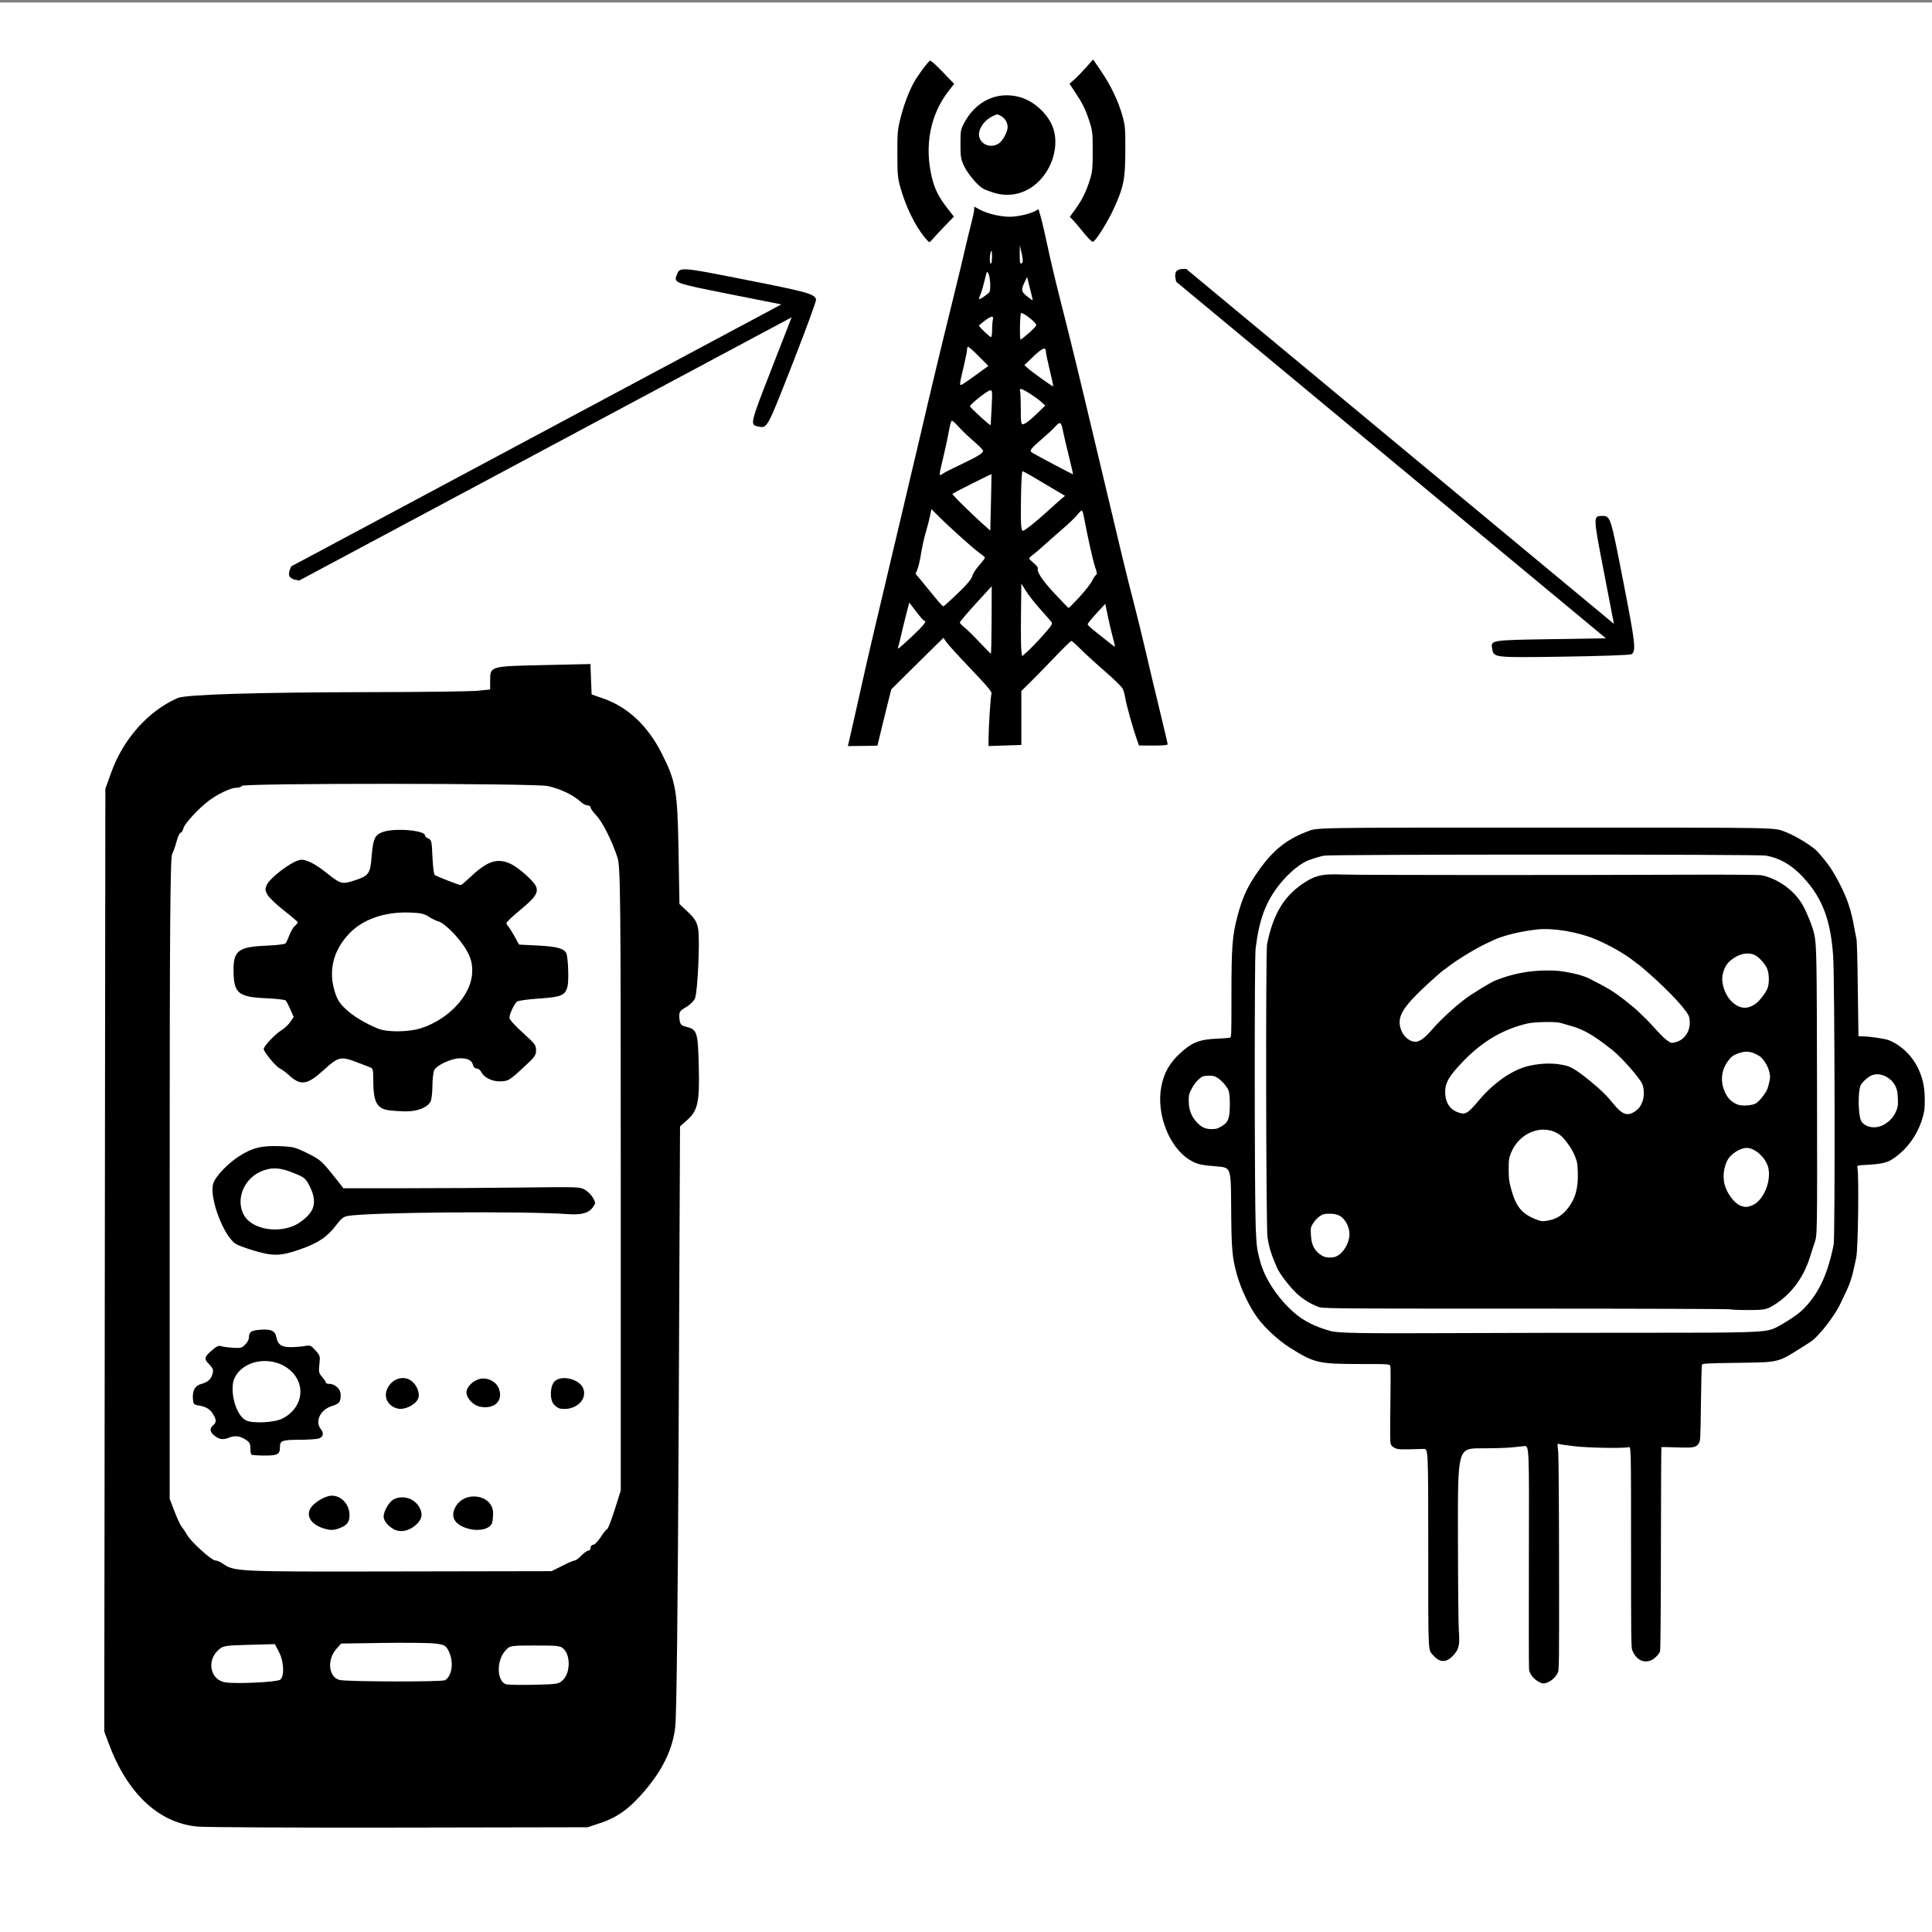 <?xml version="1.0" encoding="UTF-8" standalone="no"?>
<!-- Created with Inkscape (http://www.inkscape.org/) -->

<svg
   width="200mm"
   height="200mm"
   viewBox="0 0 200 200"
   version="1.1"
   id="svg1286"
   inkscape:version="1.2.2 (b0a8486541, 2022-12-01)"
   sodipodi:docname="configuration.svg"
   xmlns:inkscape="http://www.inkscape.org/namespaces/inkscape"
   xmlns:sodipodi="http://sodipodi.sourceforge.net/DTD/sodipodi-0.dtd"
   xmlns="http://www.w3.org/2000/svg"
   xmlns:svg="http://www.w3.org/2000/svg">
  <rect x="0" y="0" width="200" height="200" fill="#808080" stroke="none"/>
  <sodipodi:namedview
     id="namedview1288"
     pagecolor="#ffffff"
     bordercolor="#666666"
     borderopacity="1.0"
     inkscape:pageshadow="2"
     inkscape:pageopacity="0.0"
     inkscape:pagecheckerboard="0"
     inkscape:document-units="mm"
     showgrid="false"
     inkscape:zoom="0.49260384"
     inkscape:cx="286.23407"
     inkscape:cy="104.54649"
     inkscape:window-width="1854"
     inkscape:window-height="1011"
     inkscape:window-x="66"
     inkscape:window-y="32"
     inkscape:window-maximized="1"
     inkscape:current-layer="layer1"
     inkscape:showpageshadow="2"
     inkscape:deskcolor="#d1d1d1" />
  <defs
     id="defs1283" />
  <g
     inkscape:groupmode="layer"
     id="layer2"
     inkscape:label="Layer 2">
    <rect
       style="fill:#ffffff;stroke-width:0.265"
       id="rect2823"
       width="200.88"
       height="199.961"
       x="-0.657"
       y="0.259" />
  </g>
  <g
     inkscape:label="Layer 1"
     inkscape:groupmode="layer"
     id="layer1">
    <path
       style="fill:#000000;stroke-width:0.123"
       d="m 78.519,44.157 c -0.906,-0.179 -0.907,-0.173 1.35,-5.966 L 81.951,32.848 56.46,46.473 30.97,60.098 30.544,60.014 c -0.234,-0.046 -0.491,-0.198 -0.57,-0.337 -0.078,-0.139 -0.074,-0.43 0.01,-0.647 L 30.138,58.636 55.511,45.074 80.883,31.512 75.547,30.452 C 69.761,29.301 69.735,29.291 70.06,28.459 c 0.33,-0.845 0.273,-0.849 7.172,0.512 6.395,1.261 7.12,1.465 7.248,2.041 0.032,0.144 -1.053,3.102 -2.411,6.571 -2.677,6.837 -2.632,6.755 -3.549,6.574 z"
       id="path250-6-2" />
    <path
       style="fill:#000000;stroke-width:0.123"
       d="m 154.476,67.17 c -0.176,-0.906 -0.182,-0.905 6.033,-1.003 l 5.733,-0.09 -22.243,-18.457 -22.243,-18.457 -0.083,-0.426 c -0.045,-0.234 -0.002,-0.529 0.097,-0.655 0.099,-0.125 0.37,-0.231 0.603,-0.235 l 0.423,-0.006 22.139,18.372 22.139,18.372 -1.033,-5.341 c -1.12,-5.792 -1.121,-5.82 -0.227,-5.834 0.907,-0.013 0.889,-0.068 2.235,6.835 1.248,6.398 1.332,7.146 0.847,7.482 -0.122,0.084 -3.269,0.196 -6.995,0.249 -7.342,0.104 -7.249,0.114 -7.427,-0.804 z"
       id="path250-6-2-3" />
    <g
       id="g3392"
       transform="matrix(0.855,0,0,1.237,366.291,138.357)">
      <path
         style="fill:#000000;stroke-width:0.086"
         d="m -218.854,-2.276 c -0.038,-0.033 -11.174,-0.06 -24.746,-0.06 -24.677,0 -24.677,0 -25.281,-0.169 -1.05,-0.293 -1.968,-0.706 -2.702,-1.216 -0.867,-0.602 -1.907,-1.558 -2.201,-2.023 -0.726,-1.147 -0.963,-1.673 -1.165,-2.58 -0.179,-0.804 -0.228,-23.896 -0.052,-24.504 0.764,-2.646 2.192,-4.202 4.87,-5.309 1.16,-0.479 2.023,-0.586 4.265,-0.526 1.842,0.049 26.336,0.057 42.045,0.014 4.623,-0.013 8.428,0.009 8.715,0.05 1.964,0.279 3.948,1.273 4.943,2.475 0.513,0.619 1.197,1.791 1.39,2.378 0.314,0.955 0.334,1.704 0.361,13.37 0.028,11.925 0.028,11.885 -0.301,12.552 -0.049,0.099 -0.129,0.26 -0.179,0.359 -0.05,0.099 -0.219,0.467 -0.377,0.818 -0.74,1.648 -2.18,3.02 -4.079,3.887 -1.126,0.514 -1.31,0.543 -3.475,0.543 -1.079,0 -1.993,-0.027 -2.031,-0.06 z m -47.791,-4.421 c 0.696,-0.201 1.357,-0.834 1.565,-1.499 0.151,-0.483 -0.011,-1.015 -0.438,-1.445 -0.466,-0.469 -0.973,-0.637 -1.908,-0.635 -0.648,0.002 -0.824,0.033 -1.217,0.22 -0.253,0.12 -0.602,0.379 -0.776,0.575 -0.307,0.348 -0.314,0.374 -0.273,0.958 0.063,0.889 0.429,1.367 1.351,1.763 0.395,0.17 1.22,0.201 1.697,0.063 z m 25.85,-3.033 c 0.861,-0.128 1.547,-0.43 2.152,-0.948 0.951,-0.813 1.326,-1.706 1.268,-3.022 -0.034,-0.761 -0.069,-0.903 -0.341,-1.382 -0.351,-0.617 -1.246,-1.496 -1.817,-1.784 -1.988,-1.003 -4.94,-0.248 -5.942,1.521 -0.249,0.439 -0.27,0.548 -0.27,1.355 0,0.75 0.038,0.977 0.262,1.556 0.625,1.62 1.345,2.208 3.305,2.697 0.445,0.111 0.674,0.112 1.383,0.006 z m 24.478,-1.232 c 1.305,-0.334 2.323,-1.854 2.039,-3.047 -0.204,-0.86 -1.573,-1.776 -2.653,-1.776 -0.586,0 -1.475,0.315 -1.993,0.706 -0.686,0.519 -0.985,1.542 -0.683,2.342 0.299,0.793 1.205,1.61 2.004,1.808 0.465,0.115 0.736,0.108 1.286,-0.033 z m -14.184,-7.856 c 0.445,-0.198 0.71,-0.425 0.931,-0.798 0.243,-0.411 0.248,-1.099 0.009,-1.5 -0.295,-0.496 -2.467,-2.211 -3.579,-2.825 -2.344,-1.296 -3.556,-1.777 -5.285,-2.098 -0.408,-0.076 -0.888,-0.17 -1.066,-0.209 -0.528,-0.116 -3.114,-0.086 -3.94,0.046 -2.95,0.472 -5.421,1.465 -7.741,3.111 -1.774,1.259 -2.276,1.844 -2.265,2.645 0.011,0.83 0.539,1.42 1.495,1.669 0.951,0.249 1.184,0.16 2.575,-0.978 1.845,-1.511 4.128,-2.597 6.093,-2.899 1.646,-0.253 3.174,-0.253 4.559,-9e-6 0.613,0.112 1.557,0.537 2.886,1.301 1.394,0.801 1.852,1.112 2.781,1.893 1.052,0.883 1.658,1.036 2.545,0.642 z m 14.736,-0.714 c 0.384,-0.169 1.127,-0.821 1.332,-1.169 0.075,-0.128 0.192,-0.42 0.259,-0.65 0.107,-0.366 0.102,-0.472 -0.035,-0.848 -0.179,-0.488 -0.757,-1.105 -1.205,-1.285 -1.01,-0.407 -1.594,-0.451 -2.602,-0.195 -0.554,0.141 -0.734,0.234 -1.131,0.584 -0.974,0.859 -1.036,1.983 -0.164,2.968 0.331,0.374 0.995,0.698 1.563,0.763 0.684,0.079 1.597,0.002 1.983,-0.168 z m -9.65,-5.125 c 0.946,-0.2 1.594,-0.849 1.594,-1.595 0,-0.269 -0.058,-0.508 -0.153,-0.63 -0.501,-0.648 -2.374,-2.026 -4.66,-3.428 -0.718,-0.44 -1.326,-0.801 -1.351,-0.801 -0.025,0 -0.278,-0.128 -0.563,-0.286 -1.128,-0.621 -2.989,-1.356 -4.677,-1.846 -2.156,-0.626 -5.161,-0.972 -7.125,-0.819 -2.125,0.165 -4.36,0.558 -5.437,0.955 -0.102,0.038 -0.431,0.144 -0.731,0.237 -1.025,0.316 -3.572,1.386 -4.447,1.868 -0.29,0.16 -0.546,0.29 -0.568,0.29 -0.088,0 -1.997,1.177 -2.968,1.829 -2.268,1.525 -2.79,2.272 -2.262,3.241 0.352,0.644 1.257,1.081 1.975,0.952 0.463,-0.083 1.027,-0.404 1.793,-1.019 0.969,-0.779 2.768,-1.924 4.055,-2.584 0.777,-0.398 3.031,-1.349 3.523,-1.486 2.071,-0.577 4.097,-0.852 6.297,-0.853 1.295,-6.03e-4 1.67,0.028 3.206,0.245 0.602,0.085 1.457,0.271 1.808,0.393 2.447,0.852 3.062,1.112 4.589,1.942 0.803,0.436 1.458,0.824 1.576,0.933 0.026,0.024 0.218,0.15 0.427,0.28 0.209,0.13 0.626,0.421 0.927,0.646 0.301,0.225 0.818,0.611 1.149,0.859 0.573,0.428 1.202,0.756 1.466,0.764 0.067,0.002 0.317,-0.037 0.556,-0.088 z m 9.593,-3.206 c 0.496,-0.25 1.243,-0.942 1.439,-1.331 0.205,-0.409 0.177,-1.173 -0.058,-1.569 -0.261,-0.44 -1.034,-1.023 -1.563,-1.178 -0.85,-0.249 -1.867,-0.09 -2.835,0.445 -0.521,0.288 -0.828,0.658 -0.995,1.201 -0.241,0.783 0.364,1.881 1.328,2.412 0.879,0.484 1.751,0.49 2.684,0.02 z"
         id="path3364" />
      <path
         style="fill:#000000;stroke-width:0.085"
         d="m -241.761,29.005 c -0.758,-0.183 -1.418,-0.674 -1.517,-1.129 -0.03,-0.14 -0.04,-4.414 -0.021,-9.497 0.034,-9.242 0.034,-9.242 -0.568,-9.209 -0.331,0.018 -1.007,0.067 -1.501,0.109 -0.494,0.042 -2.168,0.076 -3.719,0.076 -2.82,0 -2.82,0 -2.803,7.231 0.01,4.251 0.056,7.58 0.112,8.077 0.126,1.123 0.009,1.493 -0.63,1.989 -0.834,0.647 -1.642,0.669 -2.42,0.064 -0.707,-0.55 -0.653,0.201 -0.656,-9.041 -0.003,-8.281 -0.003,-8.281 -0.554,-8.269 -2.901,0.063 -3.119,0.057 -3.519,-0.088 -0.255,-0.092 -0.43,-0.217 -0.487,-0.348 -0.057,-0.129 -0.066,-1.31 -0.025,-3.224 0.036,-1.661 0.037,-3.116 0.003,-3.233 -0.062,-0.212 -0.062,-0.212 -3.579,-0.212 -5.159,0 -5.628,-0.075 -8.648,-1.393 -1.314,-0.573 -2.943,-1.611 -3.839,-2.445 -0.99,-0.922 -2.03,-2.428 -2.52,-3.65 -0.583,-1.454 -0.664,-2.125 -0.697,-5.78 -0.028,-3.174 -0.028,-3.174 -1.718,-3.268 -1.983,-0.11 -2.413,-0.18 -3.263,-0.531 -2.511,-1.039 -4.102,-3.843 -3.477,-6.13 0.316,-1.156 0.98,-1.977 2.264,-2.798 1.431,-0.916 2.358,-1.171 4.485,-1.233 0.732,-0.021 1.424,-0.056 1.538,-0.076 0.207,-0.037 0.207,-0.037 0.207,-3.35 0,-4.284 0.099,-5.194 0.746,-6.867 0.542,-1.401 1.106,-2.293 2.104,-3.328 1.941,-2.013 3.596,-2.988 6.286,-3.703 1.318,-0.351 0.249,-0.338 29.014,-0.338 29.138,0 27.48,-0.021 28.968,0.375 1.29,0.344 3.33,1.222 3.911,1.684 1.259,1 1.75,1.495 2.593,2.616 0.94,1.25 1.432,2.27 1.796,3.725 0.087,0.349 0.203,0.759 0.257,0.911 0.06,0.17 0.124,1.798 0.165,4.2 0.037,2.157 0.072,3.932 0.079,3.942 0.007,0.011 0.271,0.02 0.587,0.02 0.74,8.99e-4 2.683,0.201 3.099,0.32 1.567,0.446 2.893,1.355 3.625,2.486 0.508,0.784 0.713,1.499 0.717,2.504 0.003,0.708 -0.034,0.926 -0.25,1.462 -0.584,1.451 -1.97,2.763 -3.725,3.527 -0.637,0.277 -1.364,0.387 -2.97,0.448 -1.271,0.048 -1.271,0.048 -1.206,0.258 0.195,0.625 0.076,6.822 -0.144,7.5 -0.057,0.174 -0.146,0.46 -0.198,0.634 -0.308,1.024 -0.609,1.65 -1.151,2.394 -0.165,0.227 -0.414,0.591 -0.554,0.808 -0.432,0.674 -1.713,1.93 -2.677,2.622 -0.69,0.496 -0.643,0.471 -2.073,1.091 -2.907,1.26 -2.638,1.216 -7.776,1.265 -3.773,0.036 -4.201,0.053 -4.257,0.169 -0.034,0.071 -0.089,1.527 -0.121,3.235 -0.056,2.962 -0.067,3.115 -0.246,3.322 -0.309,0.357 -0.637,0.4 -2.659,0.35 -1.01,-0.025 -1.856,-0.033 -1.88,-0.019 -0.024,0.014 -0.051,3.836 -0.06,8.491 -0.011,5.512 -0.049,8.517 -0.109,8.614 -0.051,0.082 -0.189,0.225 -0.308,0.319 -1.034,0.82 -2.438,0.625 -3.051,-0.424 -0.134,-0.229 -0.148,-1.081 -0.148,-8.656 0,-8.402 0,-8.402 -0.298,-8.345 -0.598,0.115 -4.934,0.061 -6.653,-0.083 -0.92,-0.077 -1.736,-0.161 -1.813,-0.187 -0.165,-0.055 -0.168,-0.013 -0.052,0.677 0.048,0.284 0.092,4.416 0.1,9.368 0.015,8.511 0.008,8.869 -0.156,9.111 -0.371,0.547 -1.396,0.997 -1.961,0.861 z m 12.579,-29.32 c 12.548,0.005 14.261,-0.031 15.425,-0.321 0.75,-0.187 2.873,-1.119 3.506,-1.539 1.962,-1.303 3.101,-2.933 3.851,-5.508 0.188,-0.647 0.135,-22.253 -0.06,-24.17 -0.281,-2.772 -1.158,-4.535 -3.039,-6.11 -1.612,-1.349 -3.177,-2.046 -5.129,-2.285 -0.938,-0.114 -52.689,-0.109 -53.483,0.005 -0.565,0.082 -1.104,0.193 -1.842,0.381 -1,0.254 -2.386,1.042 -3.47,1.972 -1.739,1.491 -2.542,2.975 -2.969,5.482 -0.143,0.837 -0.127,20.815 0.018,23.268 0.092,1.548 0.153,1.875 0.54,2.86 0.568,1.445 2.114,3.063 4.069,4.259 1.158,0.708 2.605,1.213 4.48,1.564 0.925,0.173 3.694,0.206 14.599,0.172 6.287,-0.019 16.864,-0.033 23.505,-0.03 z M -280.544,-17.58 c 0.762,-0.311 0.945,-0.553 1.016,-1.338 0.031,-0.344 0.026,-0.862 -0.009,-1.152 -0.059,-0.474 -0.105,-0.565 -0.462,-0.908 -0.218,-0.21 -0.618,-0.487 -0.888,-0.616 -0.425,-0.203 -0.584,-0.234 -1.18,-0.231 -0.581,0.003 -0.746,0.036 -1.056,0.209 -0.445,0.248 -0.765,0.542 -1.109,1.016 -0.225,0.309 -0.258,0.432 -0.251,0.924 0.009,0.646 0.269,1.16 0.817,1.619 0.593,0.496 1.108,0.688 1.874,0.698 0.581,0.007 0.776,-0.027 1.249,-0.22 z m 80.245,-0.157 c 0.729,-0.298 1.19,-0.656 1.479,-1.148 0.208,-0.354 0.23,-0.471 0.195,-1.045 -0.031,-0.514 -0.088,-0.718 -0.28,-1.001 -0.529,-0.779 -1.905,-1.215 -2.909,-0.921 -0.457,0.134 -1.181,0.593 -1.33,0.844 -0.332,0.56 -0.285,2.504 0.072,2.961 0.438,0.561 1.787,0.712 2.773,0.31 z"
         id="path3360" />
    </g>
    <g
       id="g411"
       transform="matrix(1.482,0,0,1,-274.286,-2.714)">
      <path
         style="fill:#000000;stroke-width:0.104"
         d="m 260.754,26.767 c -0.306,-0.562 -0.645,-1.153 -0.752,-1.314 l -0.195,-0.292 0.401,-0.822 c 0.468,-0.959 0.746,-1.802 1.009,-3.061 0.166,-0.793 0.189,-1.159 0.188,-2.938 -6.2e-4,-1.935 -0.012,-2.086 -0.253,-3.165 -0.266,-1.196 -0.47,-1.797 -1.026,-3.03 l -0.341,-0.756 0.361,-0.48 c 0.198,-0.264 0.569,-0.832 0.824,-1.261 l 0.463,-0.781 0.53,1.149 c 0.685,1.484 1.215,3.108 1.499,4.588 0.214,1.118 0.226,1.311 0.222,3.67 -0.005,2.981 -0.114,3.799 -0.804,6.029 -0.443,1.434 -1.268,3.373 -1.467,3.446 -0.057,0.021 -0.355,-0.421 -0.661,-0.983 z"
         id="path2270" />
      <path
         style="fill:#000000;stroke-width:0.104"
         d="m 249.667,27.29 c -0.686,-1.253 -1.313,-3.162 -1.691,-5.149 -0.193,-1.016 -0.212,-1.323 -0.217,-3.473 -0.005,-2.072 0.018,-2.502 0.186,-3.527 0.236,-1.435 0.605,-2.921 0.963,-3.877 0.286,-0.763 0.99,-2.169 1.138,-2.273 0.048,-0.034 0.446,0.494 0.884,1.173 l 0.797,1.234 -0.364,0.686 c -1.294,2.437 -1.726,5.65 -1.201,8.94 0.199,1.248 0.473,2.066 1.078,3.221 l 0.47,0.897 -0.586,0.892 c -0.322,0.491 -0.696,1.084 -0.83,1.318 -0.134,0.234 -0.27,0.426 -0.302,0.426 -0.032,0 -0.178,-0.219 -0.325,-0.488 z"
         id="path2268" />
      <g
         id="g405"
         transform="matrix(1.02,0,0,1,-5.461,0)">
        <path
           id="path222"
           style="fill:#000000;stroke-width:0.104"
           d="m 245.26,77.358 c 0.214,-1.425 0.51,-3.416 0.657,-4.425 0.286,-1.962 0.904,-5.946 2.594,-16.712 0.583,-3.713 1.19,-7.606 1.351,-8.651 0.661,-4.316 1.416,-9.071 2.279,-14.353 0.271,-1.658 0.599,-3.722 0.729,-4.588 0.13,-0.865 0.329,-2.104 0.442,-2.753 0.113,-0.649 0.205,-1.313 0.205,-1.477 v -0.297 l 0.408,0.331 c 0.494,0.402 1.399,0.722 2.03,0.72 0.523,-0.002 1.375,-0.291 1.733,-0.588 l 0.238,-0.197 0.169,0.909 c 0.093,0.5 0.298,1.842 0.456,2.982 0.158,1.14 0.505,3.371 0.772,4.957 0.869,5.175 1.304,7.875 2.619,16.253 1.652,10.53 2.031,12.897 2.524,15.759 0.221,1.281 0.59,3.567 0.821,5.081 0.231,1.514 0.658,4.228 0.95,6.032 0.291,1.804 0.53,3.342 0.53,3.419 0,0.091 -0.341,0.138 -0.982,0.134 l -0.982,-0.007 -0.167,-0.714 c -0.255,-1.091 -0.707,-3.552 -0.774,-4.213 -0.033,-0.324 -0.112,-0.752 -0.175,-0.951 -0.063,-0.199 -0.601,-0.995 -1.194,-1.769 -0.593,-0.775 -1.34,-1.807 -1.66,-2.293 -0.32,-0.487 -0.617,-0.885 -0.66,-0.885 -0.043,0 -0.593,0.813 -1.221,1.807 -0.628,0.994 -1.381,2.159 -1.673,2.589 l -0.532,0.782 v 2.796 2.796 l -1.125,0.056 -1.125,0.056 0.004,-0.755 c 0.008,-1.347 0.141,-4.418 0.201,-4.658 0.046,-0.184 -0.254,-0.729 -1.407,-2.556 -0.807,-1.277 -1.56,-2.527 -1.675,-2.777 l -0.208,-0.455 -0.529,0.783 c -0.291,0.43 -1.095,1.629 -1.786,2.664 l -1.257,1.882 -0.189,1.133 c -0.167,0.999 -0.754,4.636 -0.759,4.694 -6.3e-4,0.013 -0.456,0.028 -1.012,0.034 l -1.01,0.013 0.389,-2.59 z m 12.938,-8.825 c 0.606,-1.024 0.701,-1.241 0.617,-1.419 -0.054,-0.116 -0.398,-0.712 -0.765,-1.324 -0.366,-0.613 -0.809,-1.463 -0.985,-1.889 l -0.319,-0.775 -0.024,3.2 c -0.014,1.76 -10e-4,3.452 0.026,3.759 l 0.05,0.559 0.342,-0.451 c 0.188,-0.248 0.664,-0.995 1.058,-1.659 z m -3.488,-1.646 0.008,-3.489 -1.092,1.805 c -0.6,0.993 -1.091,1.87 -1.09,1.949 6.3e-4,0.079 0.143,0.311 0.315,0.515 0.172,0.204 0.64,0.897 1.039,1.54 0.4,0.643 0.746,1.169 0.769,1.169 0.024,-3.9e-4 0.046,-1.571 0.051,-3.49 z m -5.441,1.695 c 0.799,-1.135 1.042,-1.613 0.822,-1.613 -0.04,0 -0.286,-0.423 -0.546,-0.94 l -0.474,-0.94 -0.222,1.3 c -0.122,0.715 -0.278,1.684 -0.346,2.152 -0.069,0.469 -0.15,0.955 -0.181,1.081 -0.031,0.126 -0.032,0.229 -0.001,0.229 0.03,0 0.457,-0.572 0.949,-1.27 z m 13.745,0.138 c -0.09,-0.494 -0.244,-1.484 -0.342,-2.199 l -0.178,-1.301 -0.603,0.989 c -0.332,0.544 -0.603,1.053 -0.603,1.131 0,0.078 0.242,0.425 0.538,0.77 0.296,0.345 0.71,0.842 0.92,1.103 0.21,0.261 0.393,0.459 0.407,0.44 0.014,-0.019 -0.048,-0.439 -0.138,-0.933 z m -2.285,-4.208 c 0.384,-0.631 0.776,-1.392 0.871,-1.692 0.095,-0.3 0.217,-0.569 0.272,-0.598 0.073,-0.039 0.052,-0.26 -0.078,-0.831 -0.145,-0.635 -0.494,-3.007 -0.795,-5.398 -0.029,-0.234 -0.085,-0.426 -0.123,-0.426 -0.038,0 -0.173,0.202 -0.3,0.449 -0.127,0.247 -0.581,0.902 -1.008,1.457 -0.427,0.555 -0.998,1.315 -1.268,1.689 -0.27,0.374 -0.61,0.814 -0.757,0.977 -0.146,0.163 -0.264,0.337 -0.262,0.386 0.001,0.049 0.144,0.266 0.316,0.483 0.172,0.216 0.298,0.455 0.28,0.531 -0.085,0.364 0.298,1.24 1.141,2.609 0.505,0.82 0.939,1.496 0.964,1.502 0.026,0.007 0.361,-0.506 0.745,-1.136 z m -8.668,0.102 c 0.926,-1.316 1.284,-1.937 1.343,-2.33 0.03,-0.198 0.233,-0.667 0.451,-1.041 0.218,-0.374 0.397,-0.73 0.397,-0.79 0,-0.06 -0.156,-0.272 -0.348,-0.47 -0.384,-0.398 -2.02,-2.612 -2.811,-3.803 l -0.506,-0.762 -0.093,0.697 c -0.051,0.383 -0.184,1.158 -0.295,1.723 -0.111,0.564 -0.254,1.538 -0.318,2.163 -0.064,0.625 -0.174,1.357 -0.245,1.626 l -0.129,0.489 0.414,0.756 c 0.228,0.416 0.642,1.179 0.921,1.696 0.279,0.517 0.532,0.93 0.564,0.918 0.031,-0.013 0.326,-0.404 0.654,-0.871 z m 2.641,-12.812 c -0.014,-0.045 -2.608,1.929 -2.673,2.034 -0.047,0.076 1.388,2.205 2.346,3.48 l 0.245,0.326 0.045,-2.905 c 0.025,-1.598 0.041,-2.919 0.036,-2.935 z m 2.711,5.295 c 0.264,-0.312 0.775,-0.975 1.136,-1.475 0.361,-0.499 0.776,-1.058 0.923,-1.243 l 0.267,-0.335 -0.872,-0.779 c -0.48,-0.428 -1.116,-0.999 -1.414,-1.268 -0.298,-0.269 -0.579,-0.49 -0.624,-0.491 -0.051,-10e-4 -0.092,1.051 -0.108,2.813 -0.026,2.714 0.001,3.345 0.146,3.345 0.037,0 0.283,-0.255 0.547,-0.567 z m -5.999,-5.39 c 0.1,-0.104 0.604,-0.491 1.122,-0.859 1.23,-0.876 1.641,-1.266 1.585,-1.501 -0.024,-0.102 -0.327,-0.554 -0.672,-1.005 -0.345,-0.451 -0.795,-1.103 -1,-1.451 -0.205,-0.347 -0.411,-0.631 -0.457,-0.631 -0.046,0 -0.132,0.428 -0.19,0.95 -0.058,0.523 -0.229,1.741 -0.381,2.708 -0.347,2.213 -0.347,2.143 -0.007,1.788 z m 8.574,-1.855 c -0.175,-1.075 -0.344,-2.16 -0.375,-2.413 -0.134,-1.085 -0.205,-1.148 -0.581,-0.51 -0.132,0.224 -0.535,0.789 -0.895,1.255 -0.766,0.992 -0.862,1.199 -0.644,1.398 0.284,0.26 2.77,2.254 2.792,2.238 0.011,-0.008 -0.122,-0.895 -0.297,-1.969 z m -5.276,-4.943 c 0.053,-1.708 0.048,-1.795 -0.1,-1.788 -0.183,0.009 -1.382,1.444 -1.382,1.655 0,0.126 1.36,2.007 1.408,1.949 0.009,-0.011 0.043,-0.829 0.073,-1.817 z m 2.444,1.493 c 0.135,-0.137 0.466,-0.578 0.736,-0.979 l 0.491,-0.73 -0.286,-0.39 c -0.359,-0.488 -1.227,-1.321 -1.377,-1.321 -0.069,0 -0.094,0.08 -0.063,0.207 0.027,0.114 0.05,0.94 0.05,1.835 0,1.777 0.014,1.82 0.45,1.377 z m 1.54,-5.353 c -0.149,-0.919 -0.271,-1.804 -0.271,-1.966 -10e-4,-0.503 -0.254,-0.34 -0.879,0.568 l -0.592,0.86 0.257,0.351 c 0.258,0.353 1.623,1.828 1.71,1.848 0.025,0.006 -0.075,-0.741 -0.224,-1.661 z m -5.054,0.476 0.846,-0.932 -0.67,-1.02 c -0.368,-0.561 -0.697,-0.993 -0.731,-0.961 -0.034,0.033 -0.061,0.178 -0.061,0.323 0,0.145 -0.09,0.834 -0.199,1.532 -0.324,2.066 -0.333,2.175 -0.171,2.075 0.077,-0.047 0.52,-0.505 0.986,-1.017 z m 3.617,-4.325 c 0.281,-0.369 0.511,-0.742 0.511,-0.83 0,-0.252 -0.831,-1.255 -1.037,-1.251 -0.037,4.89e-4 -0.073,0.62 -0.081,1.376 -0.008,0.756 0.011,1.375 0.041,1.375 0.03,0 0.285,-0.302 0.566,-0.67 z m -2.514,-0.345 c 6.4e-4,-0.415 0.023,-0.886 0.051,-1.049 0.092,-0.549 -0.222,-0.353 -0.951,0.595 -0.052,0.068 0.727,1.207 0.826,1.207 0.041,0 0.074,-0.339 0.075,-0.754 z m 2.735,-3.408 c -0.034,-0.198 -0.124,-0.744 -0.2,-1.212 l -0.137,-0.852 -0.177,0.552 c -0.249,0.777 -0.225,0.983 0.17,1.451 0.191,0.226 0.361,0.414 0.377,0.417 0.016,0.003 10e-4,-0.157 -0.033,-0.355 z m -3.186,-0.145 c 0.321,-0.359 0.327,-0.38 0.32,-1.143 -0.004,-0.428 -0.056,-0.925 -0.116,-1.105 -0.106,-0.316 -0.115,-0.294 -0.252,0.602 -0.079,0.511 -0.201,1.152 -0.272,1.425 -0.071,0.273 -0.129,0.518 -0.129,0.546 0,0.12 0.146,0.014 0.45,-0.325 z m 0.444,-4.05 c -0.004,-0.542 -0.025,-0.68 -0.076,-0.492 -0.099,0.368 -0.099,1.245 0,1.245 0.046,0 0.079,-0.332 0.076,-0.754 z m 2.097,0.58 c 0.023,-0.096 -0.011,-0.523 -0.075,-0.95 l -0.117,-0.776 -0.009,0.95 c -0.005,0.575 0.024,0.95 0.075,0.95 0.046,0 0.103,-0.078 0.126,-0.174 z m -1.928,-7.144 c -0.292,-0.132 -0.643,-0.333 -0.778,-0.446 -0.391,-0.327 -1.092,-1.604 -1.332,-2.427 -0.198,-0.676 -0.22,-0.904 -0.22,-2.196 0,-1.353 0.015,-1.485 0.243,-2.144 0.795,-2.301 2.264,-3.349 3.805,-2.717 0.984,0.404 1.956,1.755 2.293,3.19 0.354,1.505 0.1,3.482 -0.638,4.953 -0.84,1.673 -2.119,2.351 -3.371,1.786 z m 0.296,-5.122 c 0.266,-0.26 0.604,-1.204 0.604,-1.686 0,-0.474 -0.17,-0.913 -0.448,-1.152 -0.258,-0.223 -0.277,-0.221 -0.652,0.071 -0.478,0.371 -0.862,1.174 -0.862,1.802 0,1.008 0.761,1.549 1.359,0.966 z" />
      </g>
    </g>
    <g
       id="g4531"
       transform="matrix(0.933,0,0,0.826,7.561,47.18)">
      <path
         style="fill:#000000;stroke-width:0.172"
         d="m 35.503,134.484 c -0.624,-0.429 -1.047,-1.056 -1.042,-1.547 0.007,-0.695 0.618,-1.862 1.125,-2.148 1.037,-0.587 2.312,-0.121 2.867,1.048 0.413,0.87 0.234,1.592 -0.569,2.304 -0.777,0.688 -1.687,0.819 -2.38,0.344 z m -7.836,-0.107 c -1.25,-0.487 -1.796,-1.466 -1.349,-2.413 0.354,-0.748 1.654,-1.636 2.397,-1.636 1.075,0 1.97,1.124 1.96,2.461 -0.006,0.837 -0.261,1.226 -1.033,1.579 -0.721,0.33 -1.148,0.332 -1.975,0.009 z m 15.93,0 c -1.308,-0.51 -1.729,-1.441 -1.178,-2.607 1.023,-2.163 4.195,-1.579 4.188,0.772 -0.001,0.412 -0.048,0.935 -0.103,1.161 -0.209,0.854 -1.612,1.179 -2.907,0.674 z m -23.811,-9.198 c -0.06,-0.066 -0.109,-0.424 -0.109,-0.796 0,-0.534 -0.095,-0.749 -0.452,-1.022 -0.681,-0.521 -1.246,-0.609 -1.925,-0.299 -0.676,0.309 -1.14,0.218 -1.688,-0.331 -0.459,-0.46 -0.469,-0.852 -0.032,-1.262 0.362,-0.339 0.326,-0.747 -0.138,-1.522 -0.304,-0.509 -0.766,-0.791 -1.513,-0.926 -0.529,-0.095 -0.579,-0.159 -0.627,-0.798 -0.08,-1.069 0.23,-1.692 0.949,-1.904 0.727,-0.214 1.117,-0.64 1.249,-1.364 0.079,-0.429 -2.1e-4,-0.642 -0.413,-1.114 -0.592,-0.677 -0.54,-0.906 0.413,-1.821 0.403,-0.387 0.687,-0.533 0.868,-0.447 0.148,0.07 0.726,0.165 1.285,0.211 0.923,0.076 1.054,0.042 1.437,-0.377 0.232,-0.254 0.423,-0.647 0.424,-0.873 0.004,-0.729 0.25,-0.922 1.275,-1.003 1.203,-0.095 1.631,0.132 1.77,0.941 0.163,0.95 0.601,1.271 1.691,1.242 0.51,-0.014 1.191,-0.082 1.513,-0.151 0.535,-0.114 0.634,-0.066 1.129,0.551 0.52,0.647 0.538,0.722 0.441,1.742 -0.092,0.961 -0.062,1.118 0.308,1.599 0.225,0.293 0.41,0.607 0.41,0.699 0,0.091 0.175,0.166 0.388,0.166 0.643,0 1.254,0.655 1.254,1.345 0,0.937 -0.134,1.129 -1.013,1.449 -1.25,0.454 -1.858,1.901 -1.199,2.853 0.364,0.527 0.294,0.985 -0.18,1.183 -0.232,0.096 -1.215,0.175 -2.184,0.175 -1.879,0 -2.157,0.11 -2.157,0.856 0,0.969 -0.23,1.12 -1.703,1.12 -0.75,0 -1.412,-0.054 -1.472,-0.12 z m 3.437,-4.508 c 2.102,-1.191 2.651,-3.886 1.167,-5.734 -1.544,-1.923 -4.527,-1.988 -6.018,-0.131 -0.268,0.333 -0.537,0.899 -0.598,1.256 -0.313,1.826 0.446,4.349 1.459,4.852 0.789,0.392 3.12,0.25 3.989,-0.243 z m 12.801,-1.256 c -1.046,-0.276 -1.584,-1.377 -1.184,-2.423 0.551,-1.442 2.034,-1.87 2.913,-0.841 0.538,0.629 0.76,1.574 0.497,2.111 -0.37,0.756 -1.504,1.344 -2.226,1.153 z m 18.02,0.002 c -0.201,-0.039 -0.523,-0.287 -0.714,-0.552 -0.49,-0.679 -0.39,-2.441 0.166,-2.933 0.864,-0.765 2.781,-0.146 3.13,1.012 0.437,1.449 -0.958,2.785 -2.582,2.474 z m -8.91,-0.245 c -0.745,-0.172 -1.48,-1.065 -1.48,-1.797 0,-0.694 0.776,-1.537 1.565,-1.699 0.828,-0.17 1.735,0.376 2.024,1.217 0.53,1.548 -0.492,2.652 -2.108,2.279 z M 20.011,99.598 c -0.855,-0.293 -1.728,-0.657 -1.94,-0.81 -1.374,-0.985 -2.986,-5.838 -2.516,-7.575 0.245,-0.907 1.616,-2.53 2.936,-3.474 1.443,-1.033 2.474,-1.306 4.558,-1.206 1.39,0.067 1.609,0.131 2.945,0.873 1.279,0.71 1.557,0.958 2.449,2.186 0.553,0.762 1.127,1.57 1.274,1.796 l 0.268,0.411 h 6.793 c 3.736,0 9.639,-0.04 13.116,-0.09 6.149,-0.087 6.339,-0.08 6.898,0.277 0.316,0.202 0.718,0.657 0.894,1.011 0.307,0.62 0.308,0.662 0.028,1.13 -0.466,0.779 -1.253,1.037 -2.793,0.916 -5.041,-0.396 -22.141,-0.237 -24.432,0.227 -0.49,0.099 -0.735,0.321 -1.33,1.208 -0.972,1.448 -1.996,2.211 -4.035,3.01 -2.111,0.827 -2.97,0.845 -5.114,0.11 z m 4.428,-3.07 c 0.82,-0.385 1.712,-1.239 2.067,-1.981 0.374,-0.78 0.284,-1.837 -0.254,-3.003 -0.467,-1.013 -0.534,-1.075 -1.765,-1.651 -1.537,-0.719 -2.538,-0.762 -3.707,-0.16 -1.871,0.963 -2.735,3.501 -1.838,5.398 0.797,1.685 3.446,2.358 5.497,1.396 z m 10.544,-14.509 c -1.293,-0.23 -1.665,-1.062 -1.672,-3.74 -0.004,-1.373 -0.032,-1.498 -0.373,-1.642 -0.203,-0.086 -0.85,-0.368 -1.437,-0.625 -1.771,-0.777 -2.063,-0.702 -3.665,0.949 -1.857,1.913 -2.567,2.033 -3.889,0.659 -0.316,-0.329 -0.771,-0.708 -1.01,-0.842 -0.461,-0.26 -1.781,-2.06 -1.781,-2.43 0,-0.345 1.304,-1.907 1.955,-2.341 0.325,-0.217 0.766,-0.681 0.981,-1.032 l 0.39,-0.638 -0.366,-0.944 c -0.201,-0.519 -0.436,-1.025 -0.521,-1.124 -0.085,-0.099 -1.057,-0.224 -2.159,-0.279 -3.098,-0.153 -3.595,-0.617 -3.628,-3.38 -0.03,-2.601 0.508,-3.067 3.716,-3.216 1.129,-0.053 1.985,-0.173 2.066,-0.29 0.076,-0.11 0.264,-0.574 0.418,-1.031 0.154,-0.457 0.426,-0.975 0.603,-1.15 0.177,-0.176 0.323,-0.379 0.323,-0.451 0,-0.073 -0.684,-0.734 -1.52,-1.469 -0.836,-0.735 -1.661,-1.624 -1.834,-1.975 -0.278,-0.564 -0.289,-0.706 -0.096,-1.215 0.337,-0.89 2.628,-2.871 3.64,-3.147 0.618,-0.169 1.639,0.379 3.005,1.612 1.543,1.393 1.714,1.449 2.997,0.981 1.719,-0.626 1.844,-0.818 2.009,-3.09 0.16,-2.209 0.359,-2.68 1.276,-3.031 1.343,-0.513 4.645,-0.191 4.645,0.454 0,0.113 0.166,0.285 0.37,0.382 0.345,0.166 0.375,0.314 0.452,2.28 0.045,1.156 0.156,2.179 0.246,2.274 0.16,0.166 2.681,1.28 2.902,1.281 0.061,4.49e-4 0.6,-0.519 1.199,-1.155 1.766,-1.875 2.893,-2.27 4.319,-1.515 0.906,0.48 2.561,2.139 2.823,2.831 0.295,0.778 -0.081,1.405 -1.803,3.007 -0.811,0.754 -1.474,1.466 -1.474,1.581 0,0.115 0.088,0.306 0.196,0.424 0.108,0.118 0.422,0.68 0.698,1.248 l 0.502,1.034 2.073,0.118 c 2.151,0.123 2.947,0.373 3.179,0.998 0.195,0.524 0.287,3.318 0.135,4.077 -0.234,1.167 -0.664,1.379 -3.185,1.57 -1.247,0.094 -2.287,0.259 -2.425,0.383 -0.309,0.279 -0.837,1.546 -0.842,2.017 -0.002,0.227 0.547,0.925 1.474,1.873 1.37,1.401 1.478,1.562 1.478,2.208 0,0.641 -0.113,0.815 -1.408,2.168 -1.564,1.634 -1.679,1.71 -2.615,1.728 -0.844,0.016 -1.747,-0.48 -2.021,-1.11 -0.124,-0.287 -0.347,-0.494 -0.531,-0.494 -0.201,0 -0.354,-0.165 -0.421,-0.454 -0.135,-0.589 -0.605,-0.852 -1.49,-0.832 -0.916,0.02 -2.532,0.865 -2.803,1.466 -0.112,0.247 -0.205,1.136 -0.208,1.976 -0.002,0.841 -0.096,1.728 -0.208,1.976 -0.344,0.76 -1.489,1.261 -2.824,1.235 -0.636,-0.012 -1.473,-0.079 -1.861,-0.148 z m 3.593,-10.264 c 3.04,-1.085 5.515,-4.041 5.701,-6.811 0.087,-1.298 -0.154,-2.218 -0.926,-3.523 -0.781,-1.322 -2.234,-2.91 -2.803,-3.064 -0.234,-0.063 -0.716,-0.325 -1.07,-0.58 -0.545,-0.393 -0.868,-0.474 -2.094,-0.528 -2.739,-0.119 -5.158,0.806 -6.664,2.548 -1.843,2.131 -2.426,4.719 -1.668,7.403 0.277,0.98 0.506,1.391 1.191,2.132 0.813,0.88 2.2,1.827 3.627,2.475 1,0.455 3.36,0.429 4.707,-0.052 z M 9.33,44.74 c 0,-0.148 0.12,-0.269 0.266,-0.269 0.218,0 0.229,0.049 0.062,0.269 -0.257,0.339 -0.328,0.339 -0.328,0 z"
         id="path4215" />
      <path
         style="fill:#000000;stroke-width:0.234"
         d="M 13.804,171.801 C 9.497,171.343 6.024,167.665 3.95,161.364 l -0.484,-1.471 0.06,-59.076 0.06,-59.076 0.65,-2.047 c 1.334,-4.202 4.126,-7.734 7.376,-9.332 0.908,-0.446 8.928,-0.719 21.76,-0.739 5.592,-0.008 10.784,-0.087 11.537,-0.173 l 1.37,-0.157 v -1.021 c 0,-1.916 -0.083,-1.887 5.857,-2.036 l 5.27,-0.132 0.066,1.902 0.066,1.902 1.34,0.533 c 2.698,1.073 4.905,3.428 6.449,6.882 1.562,3.495 1.736,4.636 1.853,12.126 l 0.104,6.727 0.962,1.028 c 0.773,0.826 0.993,1.258 1.122,2.202 0.195,1.433 -0.066,7.747 -0.355,8.584 -0.115,0.333 -0.567,0.837 -1.005,1.121 -0.706,0.458 -0.788,0.615 -0.728,1.389 0.058,0.748 0.168,0.902 0.764,1.07 1.199,0.339 1.286,0.644 1.382,4.823 0.105,4.581 -0.094,5.658 -1.263,6.836 l -0.815,0.821 -0.147,36.573 c -0.096,23.845 -0.231,37.341 -0.389,38.779 -0.3,2.724 -1.385,5.264 -3.378,7.91 -1.667,2.212 -3.022,3.329 -4.892,4.03 l -1.449,0.543 -20.845,0.043 c -11.465,0.023 -21.565,-0.034 -22.444,-0.127 z m 40.655,-18.507 c 0.672,-0.859 0.719,-2.753 0.09,-3.608 -0.407,-0.553 -0.551,-0.579 -3.252,-0.579 -2.802,0 -2.83,0.006 -3.35,0.669 -1.021,1.305 -0.921,3.936 0.16,4.197 0.282,0.068 1.711,0.091 3.175,0.052 2.576,-0.069 2.677,-0.093 3.177,-0.731 z m -31.465,0.093 c 0.476,-0.435 0.402,-2.29 -0.139,-3.455 l -0.462,-0.995 -2.878,0.085 c -2.752,0.082 -2.903,0.113 -3.457,0.722 -1.27,1.397 -0.772,3.723 0.853,3.983 1.331,0.213 5.746,-0.034 6.081,-0.341 z m 18.292,0.068 c 0.784,-0.575 0.976,-2.297 0.405,-3.621 -0.316,-0.731 -0.476,-0.835 -1.505,-0.974 -0.633,-0.085 -3.242,-0.12 -5.797,-0.076 l -4.646,0.079 -0.528,0.675 c -1.061,1.357 -0.87,3.517 0.344,3.886 0.754,0.23 11.418,0.258 11.727,0.031 z m 12.994,-14.336 c 0.65,-0.371 1.277,-0.674 1.395,-0.674 0.117,0 0.445,-0.276 0.73,-0.613 0.284,-0.337 0.63,-0.613 0.77,-0.613 0.139,0 0.253,-0.165 0.253,-0.368 0,-0.202 0.13,-0.368 0.29,-0.368 0.159,0 0.535,-0.438 0.836,-0.974 0.301,-0.536 0.617,-0.977 0.704,-0.981 0.087,-0.004 0.463,-1.094 0.836,-2.424 l 0.678,-2.417 V 90.65 c 0,-35.453 -0.033,-39.154 -0.364,-40.297 -0.602,-2.08 -1.663,-4.462 -2.341,-5.261 -0.351,-0.413 -0.639,-0.868 -0.639,-1.01 0,-0.142 -0.15,-0.258 -0.334,-0.258 -0.184,0 -0.518,-0.193 -0.743,-0.429 -0.831,-0.871 -2.235,-1.637 -3.663,-1.999 -1.409,-0.356 -33.74,-0.379 -33.94,-0.024 -0.076,0.135 -0.388,0.245 -0.695,0.245 -0.562,0 -2.055,0.811 -3.013,1.636 -1.131,0.975 -2.651,2.834 -2.781,3.402 -0.075,0.33 -0.223,0.6 -0.327,0.6 -0.105,0 -0.299,0.469 -0.431,1.042 -0.132,0.573 -0.362,1.307 -0.51,1.63 -0.207,0.453 -0.269,9.836 -0.269,40.691 v 40.103 l 0.539,1.593 c 0.296,0.876 0.666,1.759 0.821,1.962 0.155,0.203 0.415,0.644 0.577,0.981 0.393,0.816 2.705,3.186 3.108,3.186 0.175,0 0.534,0.165 0.796,0.367 1.368,1.054 1.347,1.053 19.362,1.016 l 17.176,-0.035 z"
         id="path2975" />
    </g>
  </g>
</svg>
